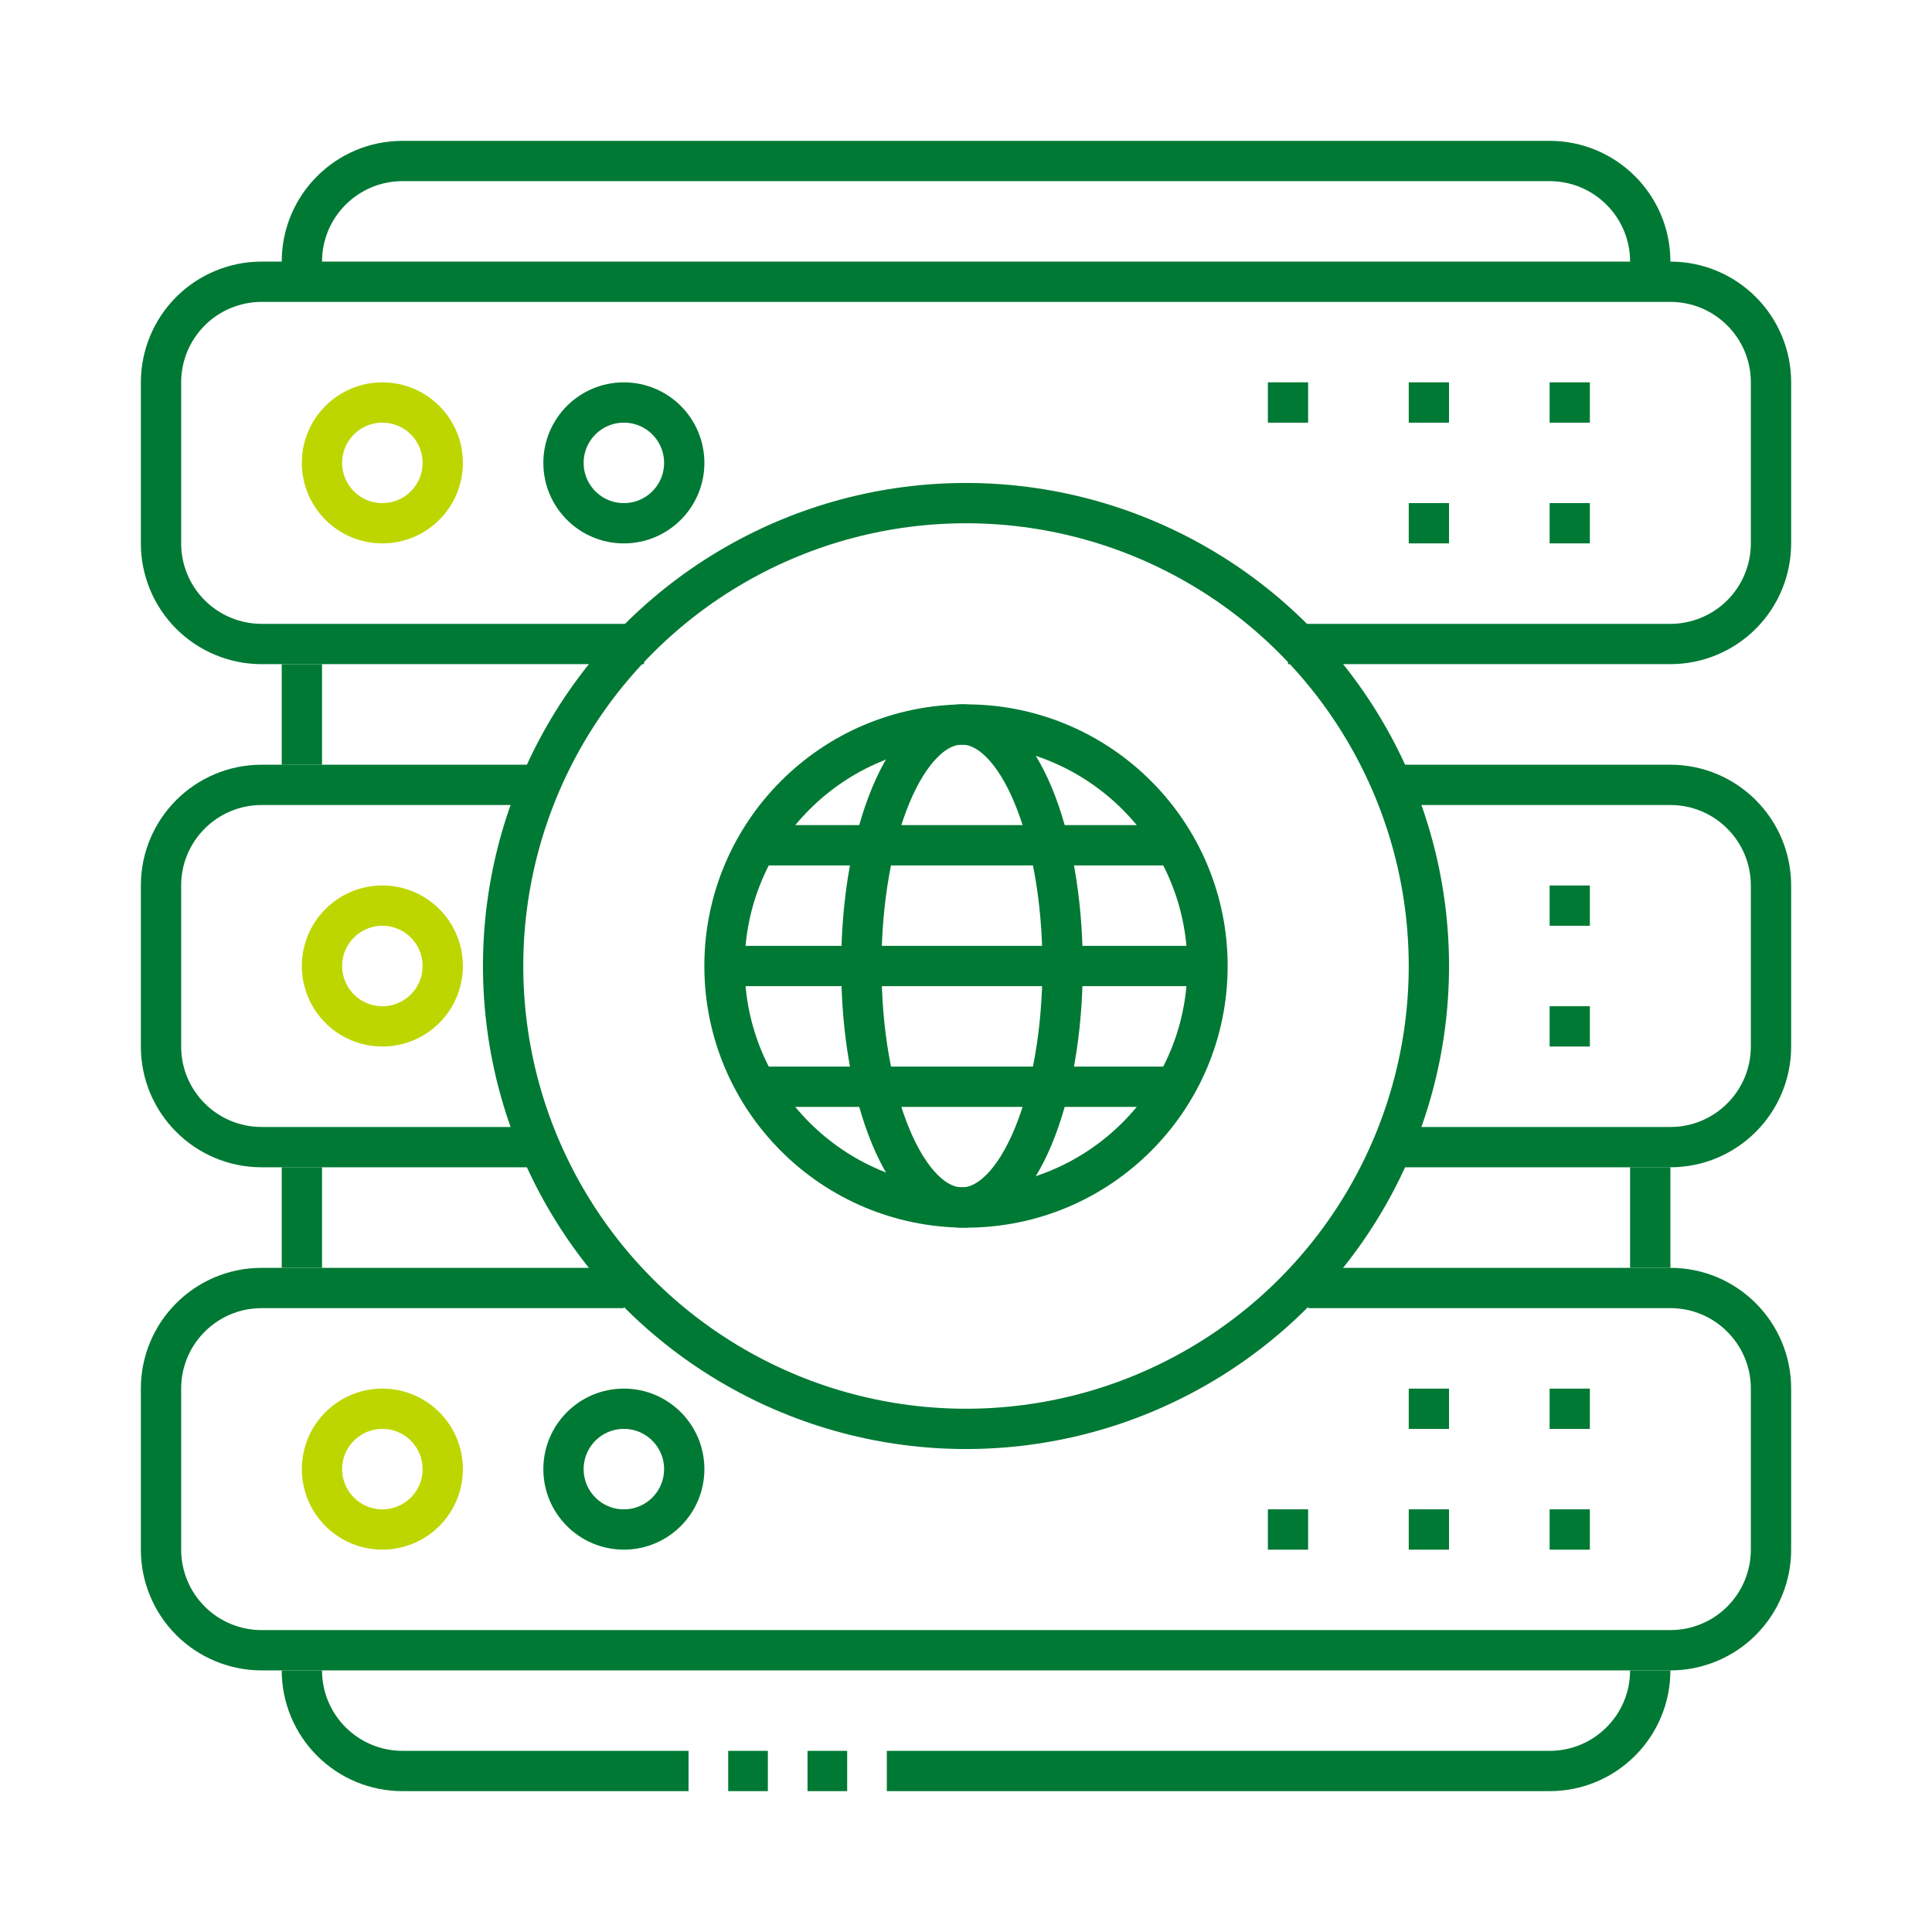 <?xml version="1.0" encoding="UTF-8" standalone="no"?><!DOCTYPE svg PUBLIC "-//W3C//DTD SVG 1.1//EN" "http://www.w3.org/Graphics/SVG/1.1/DTD/svg11.dtd"><svg width="100%" height="100%" viewBox="0 0 128 128" version="1.1" xmlns="http://www.w3.org/2000/svg" xmlns:xlink="http://www.w3.org/1999/xlink" xml:space="preserve" xmlns:serif="http://www.serif.com/" style="fill-rule:evenodd;clip-rule:evenodd;stroke-linejoin:round;stroke-miterlimit:1.5;"><rect id="information-server" x="0" y="0" width="128" height="128" style="fill:none;"/><g id="information-server1" serif:id="information-server"><g><g><path d="M85.333,42.667l25.334,-0c1.768,-0 3.463,-0.703 4.714,-1.953c1.25,-1.25 1.952,-2.946 1.952,-4.714c0,-3.327 0,-7.34 0,-10.667c0,-3.682 -2.984,-6.666 -6.666,-6.666l-93.334,-0c-1.768,-0 -3.463,0.702 -4.714,1.952c-1.25,1.251 -1.952,2.946 -1.952,4.714c-0,3.327 -0,7.34 -0,10.667c-0,1.768 0.702,3.464 1.952,4.714c1.251,1.25 2.946,1.953 4.714,1.953c9.378,-0 25.334,-0 25.334,-0" style="fill:none;stroke:#007934;stroke-width:2.67px;"/><g><circle cx="25.333" cy="30.667" r="4" style="fill:none;stroke:#bed600;stroke-width:2.67px;"/><circle cx="41.333" cy="30.667" r="4" style="fill:none;stroke:#007934;stroke-width:2.67px;"/></g><g><path d="M84,26.667l2.667,-0" style="fill:none;stroke:#007934;stroke-width:2.67px;"/><path d="M93.333,26.667l2.667,-0" style="fill:none;stroke:#007934;stroke-width:2.67px;"/><path d="M93.333,34.667l2.667,-0" style="fill:none;stroke:#007934;stroke-width:2.67px;"/><path d="M102.667,26.667l2.666,-0" style="fill:none;stroke:#007934;stroke-width:2.67px;"/><path d="M102.667,34.667l2.666,-0" style="fill:none;stroke:#007934;stroke-width:2.67px;"/></g></g><g><path d="M36,52l-18.667,0c-3.682,0 -6.666,2.985 -6.666,6.667c-0,3.326 -0,7.34 -0,10.666c-0,3.682 2.984,6.667 6.666,6.667c7.506,0 18.667,0 18.667,0" style="fill:none;stroke:#007934;stroke-width:2.67px;"/><path d="M92,76l18.667,-0c3.682,-0 6.666,-2.985 6.666,-6.667c0,-3.326 0,-7.34 0,-10.666c0,-3.682 -2.984,-6.667 -6.666,-6.667l-18.667,0" style="fill:none;stroke:#007934;stroke-width:2.67px;"/><circle cx="25.333" cy="64" r="4" style="fill:none;stroke:#bed600;stroke-width:2.67px;"/><g><path d="M102.667,60l2.666,0" style="fill:none;stroke:#007934;stroke-width:2.67px;"/><path d="M102.667,68l2.666,0" style="fill:none;stroke:#007934;stroke-width:2.67px;"/></g></g><g><path d="M41.333,85.333l-24,0c-3.682,0 -6.666,2.985 -6.666,6.667l-0,10.667c-0,1.768 0.702,3.463 1.952,4.714c1.251,1.25 2.946,1.952 4.714,1.952c19.152,0 74.182,0 93.334,0c1.768,0 3.463,-0.702 4.714,-1.952c1.25,-1.251 1.952,-2.946 1.952,-4.714c0,-3.327 0,-7.34 0,-10.667c0,-3.682 -2.984,-6.667 -6.666,-6.667l-24,0" style="fill:none;stroke:#007934;stroke-width:2.67px;"/><g><circle cx="25.333" cy="97.333" r="4" style="fill:none;stroke:#bed600;stroke-width:2.67px;"/><circle cx="41.333" cy="97.333" r="4" style="fill:none;stroke:#007934;stroke-width:2.67px;"/></g><g><path d="M84,101.333l2.667,0" style="fill:none;stroke:#007934;stroke-width:2.67px;"/><path d="M93.333,93.333l2.667,0" style="fill:none;stroke:#007934;stroke-width:2.67px;"/><path d="M93.333,101.333l2.667,0" style="fill:none;stroke:#007934;stroke-width:2.67px;"/><path d="M102.667,93.333l2.666,0" style="fill:none;stroke:#007934;stroke-width:2.67px;"/><path d="M102.667,101.333l2.666,0" style="fill:none;stroke:#007934;stroke-width:2.67px;"/></g></g><g><path d="M20,44l0,6.667" style="fill:none;stroke:#007934;stroke-width:2.67px;"/><path d="M20,77.333l-0,6.667" style="fill:none;stroke:#007934;stroke-width:2.67px;"/><path d="M109.333,77.333l0,6.667" style="fill:none;stroke:#007934;stroke-width:2.67px;"/></g><g><circle cx="64" cy="64.001" r="16" style="fill:none;stroke:#007934;stroke-width:2.67px;"/><ellipse cx="63.733" cy="63.999" rx="6.667" ry="16" style="fill:none;stroke:#007934;stroke-width:2.67px;"/><path d="M48,64.001l31.999,0" style="fill:none;stroke:#007934;stroke-width:2.67px;"/><path d="M50.133,72.001l27.734,0" style="fill:none;stroke:#007934;stroke-width:2.67px;"/><path d="M50.133,56.001l27.2,0" style="fill:none;stroke:#007934;stroke-width:2.67px;"/></g><circle cx="64" cy="64" r="30.667" style="fill:none;stroke:#007934;stroke-width:2.67px;"/><g><path d="M20,110.667c0,-0 0,0.001 0,0.002c-0,1.768 0.702,3.463 1.952,4.712c1.25,1.25 2.945,1.952 4.712,1.952c7.59,0 18.954,0 18.954,0" style="fill:none;stroke:#007934;stroke-width:2.67px;"/><path d="M48.245,117.333l2.628,0" style="fill:none;stroke:#007934;stroke-width:2.67px;"/><path d="M53.5,117.333l2.627,0" style="fill:none;stroke:#007934;stroke-width:2.67px;"/><path d="M58.755,117.333l43.912,0c3.682,0 6.666,-2.984 6.666,-6.666c0,-0 0,-0 0,-0" style="fill:none;stroke:#007934;stroke-width:2.67px;"/></g><path d="M109.333,18c0,-0 0,-0.254 0,-0.667c0,-3.682 -2.984,-6.666 -6.666,-6.666c-16.563,-0 -59.438,-0 -76,-0c-3.682,-0 -6.667,2.984 -6.667,6.666c0,0.413 0,0.667 0,0.667" style="fill:none;stroke:#007934;stroke-width:2.67px;"/></g></g></svg>